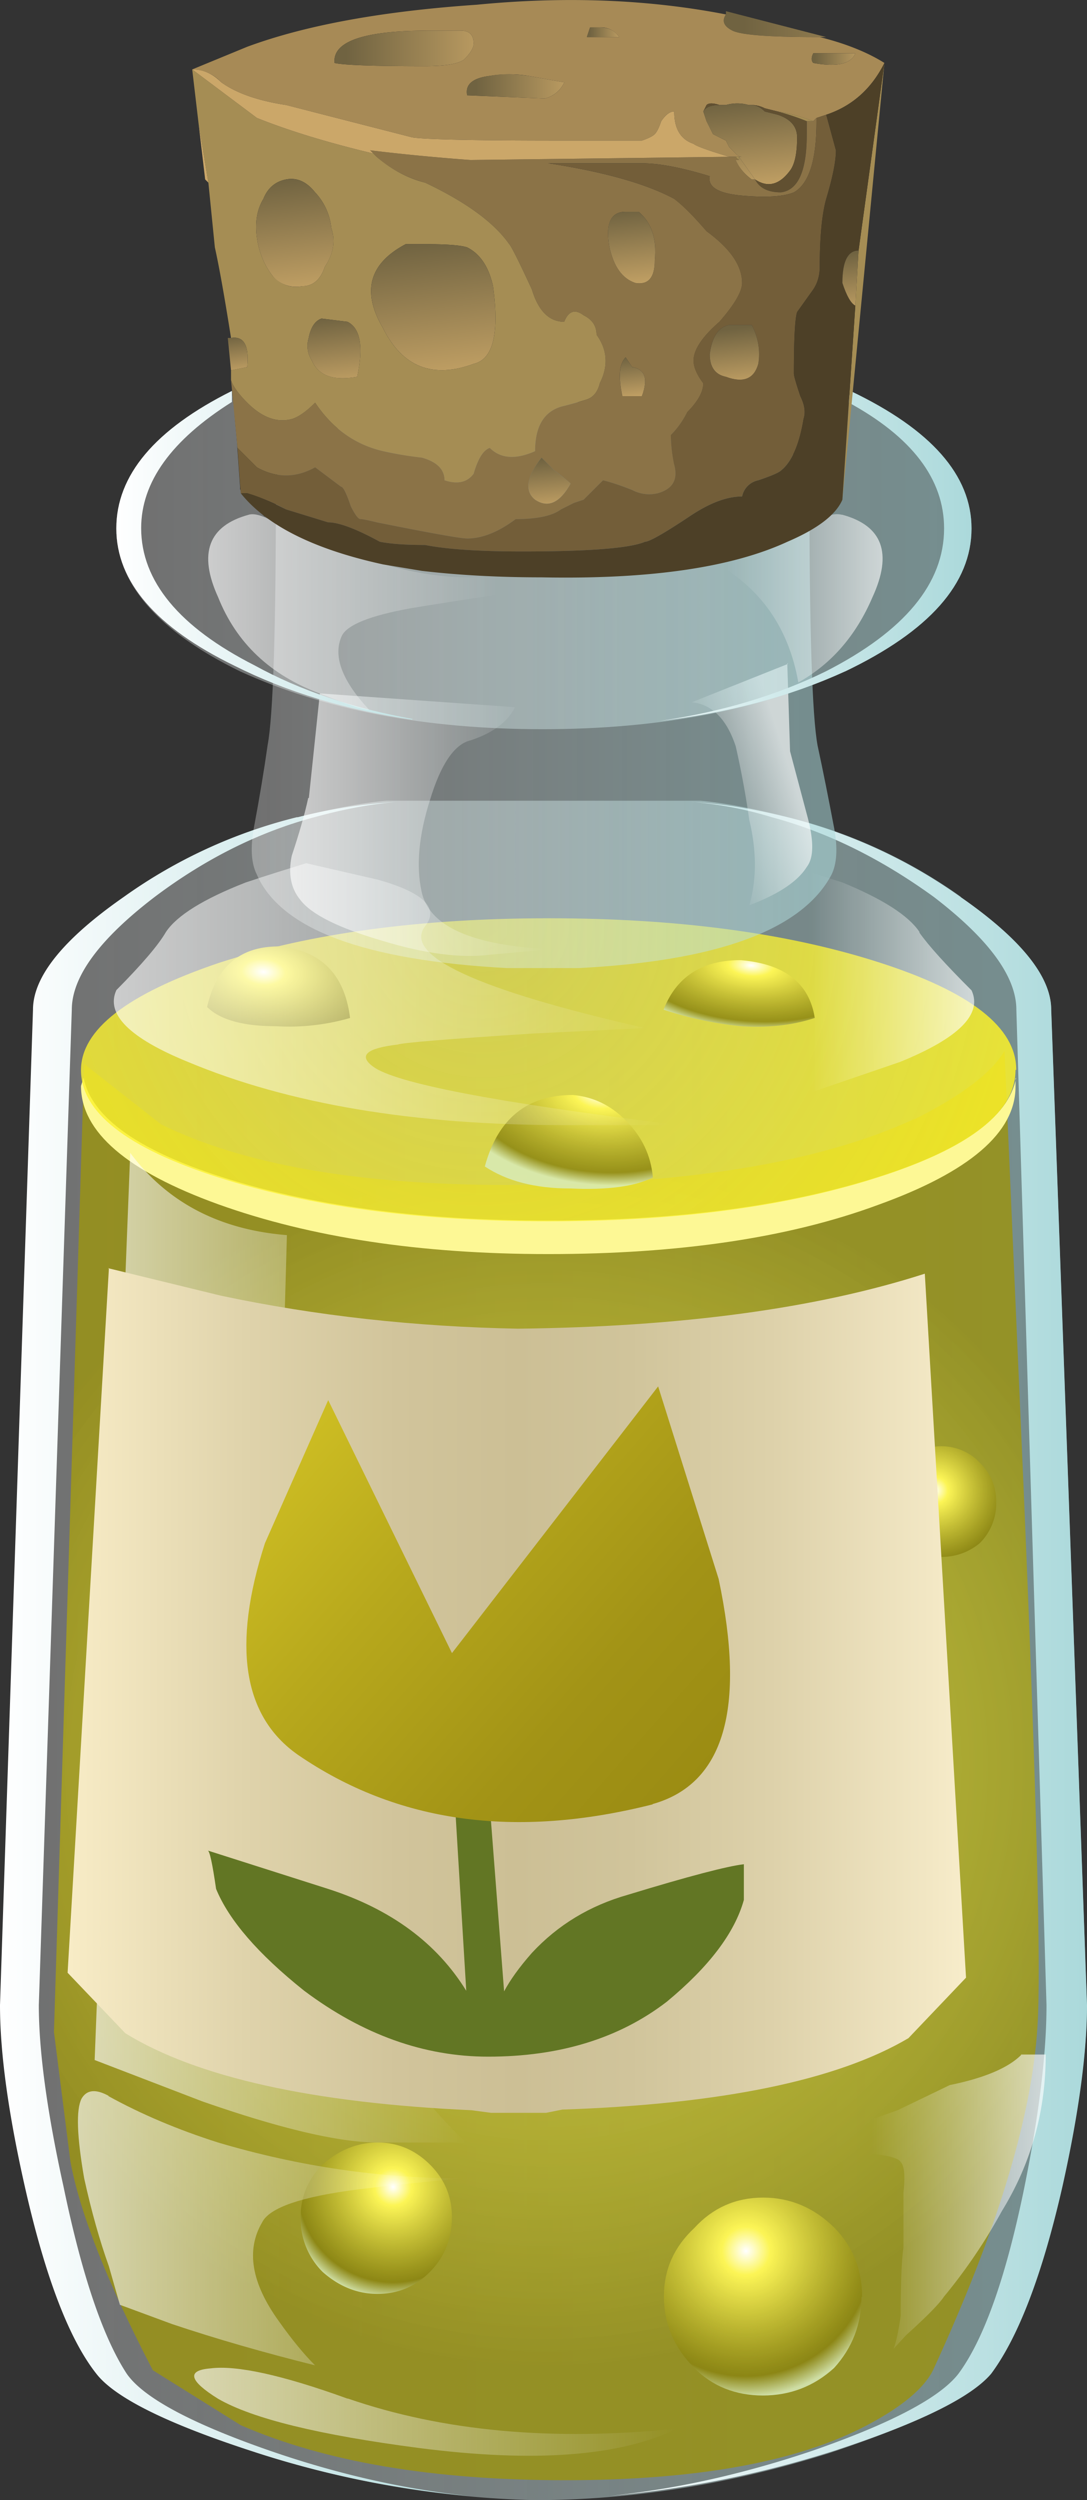 <svg xmlns="http://www.w3.org/2000/svg" viewBox="0 0 16.802 38.639"><rect x="0" y="0" width="16.802" height="38.639" fill="#333333" stroke="none"/><g transform="translate(-1.429 -6.777)"><linearGradient id="a" y2="776.65" gradientUnits="userSpaceOnUse" x2="273.3" gradientTransform="matrix(.85 0 0 .85 -214.45 -627.85)" y1="776.65" x1="254.1"><stop stop-color="#fff" stop-opacity=".298" offset="0"/><stop stop-color="#ABD9DB" stop-opacity=".549" offset="1"/></linearGradient><path d="M16.275 20.64c.936.65 1.402 1.232 1.402 1.742l.553 15.384c0 .71-.128 1.644-.383 2.806-.31 1.36-.68 2.323-1.104 2.89-.312.368-1.147.78-2.508 1.232-1.53.48-3.045.723-4.547.723a14.954 14.954 0 01-4.377-.765c-1.3-.425-2.09-.822-2.38-1.19-.42-.538-.79-1.502-1.1-2.89-.25-1.134-.38-2.068-.38-2.806l.51-15.384c0-.51.47-1.09 1.405-1.742a7.875 7.875 0 012.678-1.233c.567-.142 1.02-.227 1.36-.255h4.846c.34.028.793.113 1.36.255a7.858 7.858 0 012.675 1.233z" fill="url(#a)" fill-rule="evenodd"/><radialGradient id="b" gradientUnits="userSpaceOnUse" cy="778.75" cx="263.91" gradientTransform="matrix(.85 0 0 -.85 -214.45 695.99)" r="11.164"><stop stop-color="#FBF128" stop-opacity=".667" offset="0"/><stop stop-color="#999214" stop-opacity=".847" offset=".988"/></radialGradient><path d="M15.553 24.082c.737-.37 1.204-.723 1.403-1.063l.297 6.8c.198 4.67.27 7.43.212 8.28-.084 1.39-.623 3.16-1.614 5.31-.14.28-.48.565-1.02.85-1.07.566-2.63.85-4.67.85s-3.71-.283-5.01-.85l-1.36-.85c-.707-1.36-1.13-2.438-1.274-3.23l-.254-1.998.467-14.96 1.19.934c1.273.624 3.06.936 5.353.936 2.72 0 4.815-.34 6.29-1.02z" fill="url(#b)" fill-rule="evenodd"/><path d="M17.126 23.444v.128c0 .708-.71 1.317-2.125 1.827-1.38.51-3.08.76-5.1.76-1.98 0-3.68-.26-5.1-.77-1.41-.51-2.12-1.12-2.12-1.828l.04-.13c.12.624.87 1.148 2.25 1.573s3.04.637 4.93.637c1.93 0 3.59-.21 4.98-.636 1.39-.424 2.14-.95 2.254-1.57z" fill="#fdf895" fill-rule="evenodd"/><radialGradient id="c" gradientUnits="userSpaceOnUse" cy="535.08" cx="604.34" gradientTransform="matrix(.74 .419 .419 -.74 -662.52 163.74)" r="9.896"><stop stop-color="#FCF33F" stop-opacity=".667" offset="0"/><stop stop-color="#FBF128" stop-opacity=".847" offset=".988"/></radialGradient><path d="M17.126 23.316c0 .65-.71 1.204-2.125 1.657-1.41.453-3.11.68-5.1.68-1.98 0-3.68-.227-5.1-.68-1.41-.453-2.12-1.006-2.12-1.657 0-.624.71-1.175 2.13-1.657 1.417-.46 3.117-.69 5.1-.69s3.684.226 5.1.68c1.417.454 2.126 1.006 2.126 1.66z" fill="url(#c)" fill-rule="evenodd"/><radialGradient id="d" gradientUnits="userSpaceOnUse" cy="163.71" cx="812.25" gradientTransform="matrix(.422 .738 .738 -.422 -456.08 -489.78)" r="2.016"><stop stop-color="#fff" offset="0"/><stop stop-color="#FCF556" offset=".165"/><stop stop-color="#8A8411" stop-opacity=".847" offset=".859"/><stop stop-color="#D8EBBA" stop-opacity=".847" offset="1"/></radialGradient><path d="M8.414 41.04c0 .338-.114.622-.34.85s-.496.34-.808.34-.594-.114-.85-.34a1.157 1.157 0 01-.34-.85c0-.314.114-.582.34-.81.256-.226.54-.34.85-.34.312 0 .58.114.808.34s.34.497.34.81z" fill="url(#d)" fill-rule="evenodd"/><radialGradient id="e" gradientUnits="userSpaceOnUse" cy="157.8" cx="816.94" gradientTransform="matrix(.421 .738 .738 -.421 -447.43 -494.9)" r="2.648"><stop stop-color="#fff" offset="0"/><stop stop-color="#FCF556" offset=".165"/><stop stop-color="#8A8411" stop-opacity=".847" offset=".859"/><stop stop-color="#D8EBBA" stop-opacity=".847" offset="1"/></radialGradient><path d="M14.746 42.27c0 .426-.142.794-.425 1.105-.31.283-.68.425-1.1.425s-.78-.142-1.06-.425c-.31-.312-.47-.68-.47-1.104s.16-.77.47-1.06c.284-.31.638-.47 1.064-.47.425 0 .793.16 1.105.47.283.29.425.64.425 1.07z" fill="url(#e)" fill-rule="evenodd"/><radialGradient id="f" gradientUnits="userSpaceOnUse" cy="146.73" cx="806.49" gradientTransform="matrix(.42 .739 .739 -.42 -431.28 -504.56)" r="1.467"><stop stop-color="#fff" offset="0"/><stop stop-color="#FCF556" offset=".165"/><stop stop-color="#8A8411" stop-opacity=".847" offset=".859"/><stop stop-color="#D8EBBA" stop-opacity=".847" offset="1"/></radialGradient><path d="M16.828 29.99a.867.867 0 01-.255.637.913.913 0 01-.596.212c-.565 0-.85-.29-.85-.85 0-.23.085-.43.256-.6a.818.818 0 011.19-.007c.17.17.255.37.255.596z" fill="url(#f)" fill-rule="evenodd"/><radialGradient id="g" gradientUnits="userSpaceOnUse" cy="-314.73" cx="742.76" gradientTransform="matrix(-.063 .848 1.436 .106 504.25 -574.7)" r="1.429"><stop stop-color="#fff" offset="0"/><stop stop-color="#FCF556" offset=".165"/><stop stop-color="#8A8411" stop-opacity=".847" offset=".859"/><stop stop-color="#D8EBBA" stop-opacity=".847" offset="1"/></radialGradient><path d="M5.693 22.637c-.51 0-.864-.1-1.063-.297.142-.624.51-.936 1.105-.936.65.058 1.02.425 1.105 1.106a3.4 3.4 0 01-1.147.127z" fill="url(#g)" fill-rule="evenodd"/><radialGradient id="h" gradientUnits="userSpaceOnUse" cy="-315.61" cx="743.06" gradientTransform="matrix(-.057 .848 1.428 .115 503.74 -570.14)" r="1.666"><stop stop-color="#fff" offset="0"/><stop stop-color="#FCF556" offset=".165"/><stop stop-color="#8A8411" stop-opacity=".847" offset=".859"/><stop stop-color="#D8EBBA" stop-opacity=".847" offset="1"/></radialGradient><path d="M10.24 25.145c-.537 0-.977-.114-1.317-.34.2-.737.652-1.105 1.36-1.105.312.028.58.156.808.383.26.255.4.553.43.892-.28.14-.71.197-1.27.17z" fill="url(#h)" fill-rule="evenodd"/><radialGradient id="i" gradientUnits="userSpaceOnUse" cy="-321.73" cx="742.95" gradientTransform="matrix(-.061 .848 1.812 .131 641.33 -566.18)" r="1.178"><stop stop-color="#fff" offset="0"/><stop stop-color="#FCF556" offset=".165"/><stop stop-color="#8A8411" stop-opacity=".847" offset=".859"/><stop stop-color="#D8EBBA" stop-opacity=".847" offset="1"/></radialGradient><path d="M12.876 22.637a5.602 5.602 0 01-1.19-.255c.198-.51.596-.766 1.19-.766.68.058 1.063.354 1.147.894-.34.113-.722.155-1.147.127z" fill="url(#i)" fill-rule="evenodd"/><linearGradient id="j" y2="776.6" gradientUnits="userSpaceOnUse" x2="262.47" gradientTransform="matrix(.85 0 0 .85 -214.45 -627.85)" y1="776.6" x1="255.72"><stop stop-color="#fff" stop-opacity=".639" offset="0"/><stop stop-color="#fff" stop-opacity="0" offset="1"/></linearGradient><path d="M3.44 24.592c.568.765 1.376 1.19 2.424 1.274l-.042 1.487a95.292 95.292 0 01-.425 4.675c-.2 1.758.283 3.6 1.444 5.525.57.964 1.17 1.743 1.79 2.337H7.27c-.595 0-1.5-.212-2.72-.638l-1.658-.637.55-14.023z" fill="url(#j)" fill-rule="evenodd"/><linearGradient id="k" y2="776.62" gradientUnits="userSpaceOnUse" x2="263.71" gradientTransform="matrix(.85 0 0 .85 -214.45 -627.85)" y1="776.62" x1="253.99"><stop stop-color="#fff" offset="0"/><stop stop-color="#ABD9DB" offset="1"/></linearGradient><path d="M6.034 19.407a7.678 7.678 0 011.508-.234c-.37.03-.786.106-1.253.234-.85.227-1.68.638-2.47 1.233-.85.65-1.28 1.232-1.28 1.742l-.51 15.384c0 .71.126 1.644.382 2.806.282 1.36.607 2.323.976 2.89.254.368.99.766 2.21 1.19 1.04.36 2.066.595 3.08.7a15.007 15.007 0 01-3.38-.7c-1.3-.425-2.096-.822-2.38-1.19-.424-.538-.79-1.502-1.104-2.89-.256-1.134-.384-2.068-.384-2.806l.51-15.384c0-.51.467-1.09 1.402-1.742a7.841 7.841 0 012.677-1.233z" fill="url(#k)" fill-rule="evenodd"/><linearGradient id="l" y2="776.62" gradientUnits="userSpaceOnUse" x2="273.73" gradientTransform="matrix(.85 0 0 .85 -214.45 -627.85)" y1="776.62" x1="263.88"><stop stop-color="#fff" offset="0"/><stop stop-color="#ABD9DB" offset="1"/></linearGradient><path d="M12.132 19.173c.448.024.938.102 1.466.234a7.892 7.892 0 012.678 1.233c.936.65 1.402 1.232 1.402 1.742l.553 15.384c0 .71-.12 1.644-.38 2.806-.31 1.36-.68 2.323-1.1 2.89-.31.368-1.12.766-2.42 1.19a16.09 16.09 0 01-3.484.7c1.034-.105 2.08-.34 3.145-.7 1.22-.425 1.97-.822 2.253-1.19.397-.538.737-1.502 1.02-2.89.228-1.134.34-2.068.34-2.806l-.466-15.384c0-.51-.425-1.09-1.275-1.742-.82-.595-1.656-1.006-2.506-1.233a5.733 5.733 0 00-1.213-.234z" fill="url(#l)" fill-rule="evenodd"/><linearGradient id="m" y2="764.72" gradientUnits="userSpaceOnUse" x2="266.17" gradientTransform="matrix(.85 0 0 .85 -214.45 -627.85)" y1="764.72" x1="256.03"><stop stop-color="#fff" stop-opacity=".639" offset="0"/><stop stop-color="#fff" stop-opacity="0" offset="1"/></linearGradient><path d="M11.813 24.166h-1.657c-2.324 0-4.264-.325-5.822-.977-.907-.37-1.275-.74-1.106-1.11.397-.4.652-.7.766-.898.17-.255.58-.51 1.232-.765.34-.114.652-.21.935-.298l1.11.255c.71.2.95.44.728.72-.34.454.793.98 3.4 1.573l-1.742.085c-1.303.084-1.997.14-2.082.17-.48.056-.61.17-.38.34.34.255 1.882.553 4.63.892z" fill="url(#m)" fill-rule="evenodd"/><linearGradient id="n" y2="790.49" gradientUnits="userSpaceOnUse" x2="266.28" gradientTransform="matrix(.85 0 0 .85 -214.45 -627.85)" y1="790.49" x1="257.53"><stop stop-color="#fff" stop-opacity=".639" offset="0"/><stop stop-color="#fff" stop-opacity="0" offset="1"/></linearGradient><path d="M6.798 43.844c1.473.51 3.173.666 5.1.467-.88.43-2.21.53-3.995.3-1.53-.2-2.564-.45-3.102-.76-.45-.28-.49-.44-.12-.47.4-.052 1.107.1 2.127.47z" fill="url(#n)" fill-rule="evenodd"/><linearGradient id="o" y2="-764.45" gradientUnits="userSpaceOnUse" x2="-268.73" gradientTransform="matrix(-.85 0 0 -.85 -214.45 -627.85)" y1="-764.45" x1="-271.58"><stop stop-color="#fff" stop-opacity=".639" offset="0"/><stop stop-color="#fff" stop-opacity="0" offset="1"/></linearGradient><path d="M15.64 21.19c.14.2.41.498.807.894.17.368-.198.736-1.105 1.105l-1.488.51c.227-.63.227-1.27 0-1.92s-.623-1.15-1.19-1.49l.852-.17.935.297c.62.255 1.02.51 1.19.764z" fill="url(#o)" fill-rule="evenodd"/><linearGradient id="p" y2="787.16" gradientUnits="userSpaceOnUse" x2="262.4" gradientTransform="matrix(.85 0 0 .85 -214.45 -627.85)" y1="787.16" x1="255.4"><stop stop-color="#fff" stop-opacity=".639" offset="0"/><stop stop-color="#fff" stop-opacity="0" offset="1"/></linearGradient><path d="M3.1 39.17c.51.282 1.078.522 1.7.72 1.248.37 2.508.554 3.783.554-.623.056-1.16.114-1.615.17-.878.112-1.374.282-1.487.51-.25.425-.17.935.26 1.53.2.283.388.51.558.68-.793-.198-1.53-.41-2.21-.638l-.807-.298-.17-.595c-.142-.396-.27-.85-.382-1.36-.113-.65-.127-1.063-.04-1.232.082-.14.224-.15.422-.04z" fill="url(#p)" fill-rule="evenodd"/><linearGradient id="q" y2="-786.68" gradientUnits="userSpaceOnUse" x2="-269.83" gradientTransform="matrix(-.85 0 0 -.85 -214.45 -627.85)" y1="-786.68" x1="-272.88"><stop stop-color="#fff" stop-opacity=".639" offset="0"/><stop stop-color="#fff" stop-opacity="0" offset="1"/></linearGradient><path d="M17.21 38.53h.383c0 .88-.227 1.687-.68 2.423a8.398 8.398 0 01-.892 1.318c-.08.12-.28.32-.59.6-.07.078-.14.15-.19.21.05-.14.08-.31.11-.51 0-.51.014-.86.043-1.06v-.85c.028-.252.014-.41-.043-.47-.028-.052-.17-.1-.426-.123-.622.058-1.09.058-1.4 0 .198-.14.495-.27.89-.38.2-.058.498-.156.895-.3l.8-.386c.54-.11.904-.267 1.103-.465z" fill="url(#q)" fill-rule="evenodd"/><linearGradient id="r" y2="759.1" gradientUnits="userSpaceOnUse" x2="268.91" gradientTransform="matrix(.85 0 0 .85 -214.45 -627.85)" y1="759.1" x1="258.59"><stop stop-color="#fff" stop-opacity=".298" offset="0"/><stop stop-color="#ABD9DB" stop-opacity=".549" offset="1"/></linearGradient><path d="M9.476 12.99l.34.042.34-.042c1.077 0 1.983.127 2.72.382.71.255 1.064.552 1.064.893 0 2.238.042 3.584.127 4.037.086.397.17.822.256 1.275.057.31.042.552-.043.722-.454.85-1.757 1.33-3.91 1.44H9.264c-2.21-.12-3.5-.6-3.867-1.45-.085-.17-.1-.41-.043-.723.085-.454.156-.878.212-1.275.086-.454.128-1.8.128-4.038 0-.34.354-.64 1.063-.894.735-.255 1.642-.382 2.72-.382z" fill="url(#r)" fill-rule="evenodd"/><linearGradient id="s" y2="761.64" gradientUnits="userSpaceOnUse" x2="263.88" gradientTransform="matrix(.85 0 0 .85 -214.45 -627.85)" y1="761.64" x1="259.33"><stop stop-color="#fff" stop-opacity=".639" offset="0"/><stop stop-color="#fff" stop-opacity="0" offset="1"/></linearGradient><path d="M6.203 19.11l.17-1.616 3.017.213c-.113.227-.34.396-.68.51-.255.057-.468.368-.638.935-.17.538-.212 1.006-.127 1.402.113.54.778.836 1.997.894l-.935.084c-.454.057-1.006-.014-1.658-.212-.68-.198-1.11-.41-1.28-.638-.14-.17-.19-.396-.13-.68.113-.34.2-.638.254-.892z" fill="url(#s)" fill-rule="evenodd"/><linearGradient id="t" y2="-806.42" gradientUnits="userSpaceOnUse" x2="-20.282" gradientTransform="rotate(162.13 -57.835 -330.782) scale(.85)" y1="-806.42" x1="-21.91"><stop stop-color="#fff" stop-opacity=".639" offset="0"/><stop stop-color="#fff" stop-opacity="0" offset="1"/></linearGradient><path d="M13.598 17.027l.043 1.36.26.978c.11.397.11.666 0 .808-.14.227-.44.425-.89.595.115-.396.115-.836 0-1.317a14.06 14.06 0 00-.21-1.14c-.14-.422-.367-.65-.68-.68l1.49-.594z" fill="url(#t)" fill-rule="evenodd"/><linearGradient id="u" y2="756.83" gradientUnits="userSpaceOnUse" x2="271.62" gradientTransform="matrix(.85 0 0 .85 -214.45 -627.85)" y1="756.83" x1="256.1"><stop stop-color="#fff" stop-opacity=".298" offset="0"/><stop stop-color="#ABD9DB" stop-opacity=".549" offset="1"/></linearGradient><path d="M14.576 12.82c1.246.594 1.87 1.302 1.87 2.124 0 .85-.652 1.586-1.956 2.21-1.303.594-2.86.893-4.675.893-1.813 0-3.37-.298-4.675-.894-1.275-.623-1.913-1.36-1.913-2.21 0-.82.595-1.53 1.786-2.124l.042.34v.04l.042.46v.04l.042.595v.042l.04.084.34.34h.04l.13.086.04.04.51.255.25.085h.085l.382.126.296.043.47.126h.17l.38.04.17.04.47.044h.17c.31 0 .55.014.72.043 1.643.03 2.903-.17 3.78-.596.456-.197.74-.41.85-.636v-.34l.135-1.315z" fill="url(#u)" fill-rule="evenodd"/><linearGradient id="v" y2="756.75" gradientUnits="userSpaceOnUse" x2="271.64" gradientTransform="matrix(.85 0 0 .85 -214.45 -627.85)" y1="756.75" x1="263.86"><stop stop-color="#fff" offset="0"/><stop stop-color="#ABD9DB" offset="1"/></linearGradient><path d="M14.49 17.154c-.846.387-1.802.642-2.868.766.952-.138 1.81-.394 2.57-.766 1.22-.623 1.83-1.36 1.83-2.21 0-.764-.498-1.416-1.49-1.954l.044-.17c1.246.595 1.87 1.303 1.87 2.125 0 .85-.652 1.586-1.956 2.21z" fill="url(#v)" fill-rule="evenodd"/><linearGradient id="w" y2="756.74" gradientUnits="userSpaceOnUse" x2="263.53" gradientTransform="matrix(.85 0 0 .85 -214.45 -627.85)" y1="756.74" x1="256.08"><stop stop-color="#fff" offset="0"/><stop stop-color="#ABD9DB" offset="1"/></linearGradient><path d="M7.797 17.898c-1.022-.15-1.936-.426-2.74-.83-1.22-.594-1.83-1.302-1.83-2.124s.596-1.53 1.787-2.125v.17c-.936.59-1.403 1.24-1.403 1.95 0 .82.59 1.53 1.75 2.12.71.39 1.525.665 2.446.83z" fill="url(#w)" fill-rule="evenodd"/><linearGradient id="x" y2="757.77" gradientUnits="userSpaceOnUse" x2="263.03" gradientTransform="matrix(.85 0 0 .85 -214.45 -627.85)" y1="757.77" x1="257.78"><stop stop-color="#fff" stop-opacity=".639" offset="0"/><stop stop-color="#fff" stop-opacity="0" offset="1"/></linearGradient><path d="M9.094 15.667l.042.298c-.566.085-1.02.156-1.36.213-.623.113-.978.254-1.063.425-.142.31 0 .694.425 1.147-.085 0-.34-.084-.765-.255-.765-.283-1.29-.78-1.572-1.487-.31-.68-.15-1.105.47-1.275.09-.028.23.014.43.128.34.17.72.33 1.15.47.85.31 1.602.43 2.254.34z" fill="url(#x)" fill-rule="evenodd"/><linearGradient id="y" y2="757.52" gradientUnits="userSpaceOnUse" x2="267.19" gradientTransform="matrix(.85 0 0 .85 -214.45 -627.85)" y1="757.52" x1="270.01"><stop stop-color="#fff" stop-opacity=".639" offset="0"/><stop stop-color="#fff" stop-opacity="0" offset="1"/></linearGradient><path d="M14.448 14.732c.623.17.78.595.467 1.275-.255.595-.637 1.034-1.146 1.317-.15-.85-.59-1.473-1.32-1.87l.42-.127c.394-.142.78-.298 1.145-.467.17-.114.31-.156.424-.128z" fill="url(#y)" fill-rule="evenodd"/><linearGradient id="z" y2="-7.15" gradientUnits="userSpaceOnUse" x2="-12.925" gradientTransform="scale(-1)" y1="-7.15" x1="-16.275"><stop stop-color="#C1A064" offset="0"/><stop stop-color="#706341" offset="1"/></linearGradient><path d="M14.1 7.35h-.05c-.733 0-1.166-.033-1.3-.1s-.167-.15-.1-.25v-.05l1.55.4h-.1z" fill="url(#z)" fill-rule="evenodd"/><path d="M4.4 7.85l.85-.35c.9-.333 2.083-.55 3.55-.65 1.367-.133 2.65-.083 3.85.15-.067.1-.034.183.1.25s.566.1 1.3.1h.05c.4.1.733.233 1 .4-.2.4-.5.667-.9.8l-.15.05-.05.05a2.679 2.679 0 00-.55-.15l-.2-.05a.439.439 0 00-.2-.05H13a.628.628 0 00-.35 0h-.1c-.1-.033-.166-.033-.2 0l-.05.1.05.15.1.2.2.1.05.1.1.1c.033.032.066.05.102.05H12.7c-.334-.1-.517-.167-.55-.2-.2-.067-.3-.233-.3-.5-.067 0-.134.05-.2.15-.034.1-.067.167-.1.2s-.1.066-.2.1H10.1c-1.333 0-2.1-.017-2.3-.05l-1.95-.5c-.434-.066-.767-.183-1-.35a.622.622 0 00-.45-.2zM14 7.6c-.033.066-.033.117 0 .15.366.067.583.017.65-.15H14zm-3-.25a.336.336 0 00-.3-.15h-.15l-.05.15h.5zm-2 .6c-.267.033-.383.133-.35.3l1.2.05a.447.447 0 00.3-.25l-.55-.1a1.818 1.818 0 00-.6 0zm-.95-.7c-1 0-1.483.167-1.45.5.133.033.6.05 1.4.05.3 0 .5-.033.6-.1.1-.1.15-.184.15-.25 0-.133-.067-.2-.2-.2h-.5z" fill="#a78a56" fill-rule="evenodd"/><linearGradient id="A" y2="-7.689" gradientUnits="userSpaceOnUse" x2="-14.025" gradientTransform="scale(-1)" y1="-7.689" x1="-14.775"><stop stop-color="#C1A064" offset="0"/><stop stop-color="#706341" offset="1"/></linearGradient><path d="M14 7.6h.65c-.067.167-.284.217-.65.15-.033-.033-.033-.083 0-.15z" fill="url(#A)" fill-rule="evenodd"/><linearGradient id="B" y2="11.985" gradientUnits="userSpaceOnUse" x2="-9.707" gradientTransform="rotate(-96.31 0 0)" y1="11.985" x1="-11.065"><stop stop-color="#C1A064" offset="0"/><stop stop-color="#706341" offset="1"/></linearGradient><path d="M13.05 8.4c.07.003.137.037.2.1l.2.05c.2.067.3.184.3.35 0 .233-.033.4-.1.5-.167.233-.35.283-.55.15l-.25-.35h.05c-.035 0-.068-.018-.1-.05l-.1-.1-.05-.1-.2-.1-.102-.2-.048-.15c.035-.067.12-.1.25-.1h.1a.628.628 0 01.35 0h.05z" fill="url(#B)" fill-rule="evenodd"/><path d="M12.3 8.5l.05-.1c.034-.033.1-.033.2 0-.13 0-.215.033-.25.1zm1.15 0c.133.033.283.083.45.15v.2c0 .566-.134.867-.4.9-.2 0-.333-.067-.4-.2.2.133.384.083.55-.15.067-.1.1-.267.1-.5 0-.167-.1-.283-.3-.35l-.2-.05a.3.3 0 00-.2-.1c.07 0 .138.02.2.05l.2.05z" fill="#615031" fill-rule="evenodd"/><path d="M13.9 8.65h.1l.05-.05v.05c0 .6-.116.967-.35 1.1-.167.067-.434.083-.8.05-.367-.033-.534-.133-.5-.3-.434-.133-.784-.2-1.05-.2H9.9c.866.133 1.517.317 1.95.55.133.1.3.267.5.5.366.267.55.533.55.8 0 .133-.117.333-.35.6-.268.233-.4.433-.4.6 0 .1.05.217.15.35 0 .133-.084.283-.25.45-.067.133-.15.25-.25.35 0 .133.016.283.05.45.066.233-.018.383-.25.45a.563.563 0 01-.4-.05 3.426 3.426 0 00-.45-.15l-.3.3-.15.05-.2.1c-.133.1-.367.15-.7.15-.267.2-.517.3-.75.3-.1 0-.566-.083-1.4-.25-.133-.033-.217-.05-.25-.05s-.083-.066-.15-.2c-.067-.2-.117-.3-.15-.3l-.4-.3c-.3.167-.6.167-.9 0l-.3-.3-.1-1.05c.033.1.117.217.25.35.233.233.467.317.7.25.1-.033.216-.117.35-.25.267.4.617.65 1.05.75.133.033.333.067.6.1.233.066.35.183.35.35.2.066.35.033.45-.1.067-.233.15-.367.25-.4.167.167.4.183.7.05 0-.4.15-.633.45-.7.133-.033.25-.066.35-.1s.167-.117.2-.25c.133-.267.116-.517-.05-.75 0-.133-.067-.233-.2-.3-.134-.1-.233-.066-.3.1-.233 0-.4-.167-.5-.5-.2-.433-.317-.667-.35-.7-.234-.333-.667-.65-1.3-.95a1.83 1.83 0 01-.75-.4l-.05-.05-.05-.05c.567.067 1.083.117 1.55.15l4-.05h.1l.05.05h-.05c.066.133.15.233.25.3h.05c.067.133.2.2.4.2.267-.033.4-.333.4-.9v-.2zm-2.8 1.4c-.233 0-.316.184-.25.55.067.3.2.483.4.55.2.033.3-.083.3-.35.033-.333-.05-.583-.25-.75h-.2zm-1.3 3.8c-.233.3-.267.517-.1.65.2.133.383.05.55-.25a2.92 2.92 0 00-.25-.2l-.2-.2zm1.25-.95h.3c.1-.267.05-.417-.15-.45l-.1-.15c-.1.1-.117.3-.05.6z" fill="#8b7347" fill-rule="evenodd"/><path d="M14 8.65h-.1a3.636 3.636 0 00-.45-.15c.2.033.383.083.55.15zm-9 4v-.15l.25-.05c.033-.333-.05-.483-.25-.45-.1-.633-.183-1.1-.25-1.4l-.1-1-.15-.9-.1-.85 1 .75c.5.2 1.1.383 1.8.55l.05.05c.233.2.483.333.75.4.633.3 1.066.617 1.3.95.033.034.15.267.35.7.1.333.268.5.5.5.067-.167.167-.2.3-.1.134.067.2.167.2.3.167.233.184.483.05.75-.032.133-.1.216-.2.25-.1.033-.216.066-.35.1-.3.067-.45.3-.45.7-.3.133-.533.117-.7-.05-.1.033-.183.167-.25.4-.1.133-.25.167-.45.1 0-.167-.117-.284-.35-.35a5.454 5.454 0 01-.6-.1c-.433-.1-.783-.35-1.05-.75-.133.133-.25.217-.35.25-.233.067-.467-.017-.7-.25-.133-.133-.217-.25-.25-.35zm7.85-3.45v.05l-.05-.05h.05zm2.25-1.45l-.65 6.75.2-3 .05-.85.4-2.9zm-9.6 2.1c-.1.167-.133.367-.1.6s.117.433.25.6c.133.133.283.184.45.15.167 0 .283-.1.35-.3.133-.2.167-.4.1-.6a.94.94 0 00-.25-.55c-.133-.167-.283-.233-.45-.2s-.283.133-.35.3zm.75 2.5c.1.233.333.316.7.25.1-.467.05-.75-.15-.85l-.4-.05c-.1.033-.167.133-.2.3a.42.42 0 00.05.35zm1.45-1.8c-.567.3-.684.733-.35 1.3.3.6.767.783 1.4.55.3-.066.4-.467.3-1.2-.066-.3-.2-.5-.4-.6-.1-.033-.316-.05-.65-.05h-.3z" fill="#a58d54" fill-rule="evenodd"/><linearGradient id="C" y2="11.832" gradientUnits="userSpaceOnUse" x2="-9.74" gradientTransform="rotate(-96.31 0 0)" y1="11.832" x1="-11.098"><stop stop-color="#C1A064" offset="0"/><stop stop-color="#706341" offset="1"/></linearGradient><path d="M12.85 9.25V9.2l.25.35h-.05a.747.747 0 01-.25-.3h.05z" fill="url(#C)" fill-rule="evenodd"/><path d="M5.15 14.4l-.05-.7.3.3c.3.167.6.167.9 0l.4.3c.033 0 .083.1.15.3.066.133.117.2.15.2s.117.017.25.05c.833.167 1.3.25 1.4.25.233 0 .484-.1.75-.3.333 0 .566-.05.7-.15l.2-.1.15-.05.3-.3c.133.033.282.083.45.15a.564.564 0 00.398.05c.233-.066.317-.217.25-.45a2.35 2.35 0 01-.05-.45c.1-.1.184-.217.25-.35.167-.167.25-.316.25-.45-.1-.133-.15-.25-.15-.35 0-.167.134-.367.4-.6.233-.267.35-.467.35-.6 0-.267-.183-.533-.55-.8-.2-.233-.366-.4-.5-.5-.43-.233-1.08-.417-1.948-.55h1.45c.266 0 .616.067 1.05.2-.034.167.133.267.5.3.366.034.633.017.8-.05.233-.133.35-.5.35-1.1V8.6l.15-.05.15.55c0 .167-.05.417-.15.75-.065.233-.1.583-.1 1.05 0 .133-.033.25-.1.35l-.25.35c-.033.1-.05.417-.05.95 0 .034.033.15.1.35.066.133.084.25.05.35-.066.4-.183.667-.35.8-.033.034-.15.083-.35.15a.32.32 0 00-.25.25c-.233 0-.5.1-.8.3-.4.267-.634.4-.7.4-.233.1-.867.15-1.9.15-.667 0-1.167-.033-1.5-.1-.3 0-.533-.017-.7-.05-.367-.2-.633-.3-.8-.3l-.65-.2a3.342 3.342 0 00-.6-.25h-.1zm7.9-2.6h-.35c-.167.034-.267.184-.3.45 0 .2.083.317.25.35.267.1.433.033.5-.2.034-.2 0-.4-.1-.6z" fill="#735e39" fill-rule="evenodd"/><path d="M15.1 7.75l-.4 2.9c-.166 0-.25.167-.25.5.067.2.134.317.2.35l-.2 3c-.1.233-.383.45-.85.65-.866.4-2.133.583-3.8.55-.666 0-1.283-.034-1.85-.1l-.6-.1c-1.067-.233-1.8-.6-2.2-1.1h.1c.133.033.333.117.6.25l.65.2c.167 0 .433.1.8.3.167.033.4.05.7.05.333.066.833.1 1.5.1 1.033 0 1.667-.05 1.9-.15.066 0 .3-.133.7-.4.3-.2.566-.3.8-.3a.32.32 0 01.25-.25c.2-.067.316-.117.35-.15.167-.133.283-.4.35-.8.034-.1.017-.217-.05-.35-.066-.2-.1-.316-.1-.35 0-.533.017-.85.05-.95l.25-.35c.066-.1.1-.217.1-.35 0-.467.034-.816.1-1.05.1-.333.15-.583.15-.75l-.15-.55c.4-.133.7-.4.9-.8z" fill="#4d4027" fill-rule="evenodd"/><linearGradient id="D" y2="-7.275" gradientUnits="userSpaceOnUse" x2="-10.55" gradientTransform="scale(-1)" y1="-7.275" x1="-11.05"><stop stop-color="#C1A064" offset="0"/><stop stop-color="#706341" offset="1"/></linearGradient><path d="M11 7.35h-.5l.05-.15h.15c.133 0 .234.05.3.15z" fill="url(#D)" fill-rule="evenodd"/><path d="M7.2 9.15c-.7-.167-1.3-.35-1.8-.55l-1-.75c.167 0 .317.066.45.2.233.167.566.284 1 .35l1.95.5c.2.033.967.05 2.3.05h1.25c.1-.034.167-.067.2-.1s.066-.1.1-.2c.067-.1.134-.15.2-.15 0 .267.1.433.3.5.034.033.217.1.55.2l-4 .05a33.312 33.312 0 01-1.55-.15l.05.05zm-2.55.45l-.05-.05-.1-.85.15.9z" fill="#cba769" fill-rule="evenodd"/><linearGradient id="E" y2="9.99" gradientUnits="userSpaceOnUse" x2="-11.17" gradientTransform="rotate(-96.2 0 0)" y1="9.99" x1="-12.327"><stop stop-color="#C1A064" offset="0"/><stop stop-color="#706341" offset="1"/></linearGradient><path d="M11.1 10.05h.2c.2.167.283.417.25.75 0 .267-.1.383-.3.35-.2-.066-.333-.25-.4-.55-.067-.367.016-.55.25-.55z" fill="url(#E)" fill-rule="evenodd"/><linearGradient id="F" y2="11.309" gradientUnits="userSpaceOnUse" x2="-13.234" gradientTransform="scale(-1) rotate(83.46 0 0)" y1="11.309" x1="-14.114"><stop stop-color="#C1A064" offset="0"/><stop stop-color="#706341" offset="1"/></linearGradient><path d="M13.05 11.8c.1.2.134.4.1.6-.066.233-.232.3-.5.2-.166-.033-.25-.15-.25-.35.034-.267.134-.417.3-.45h.35z" fill="url(#F)" fill-rule="evenodd"/><linearGradient id="G" y2="13.319" gradientUnits="userSpaceOnUse" x2="-12.189" gradientTransform="scale(-1) rotate(83.86)" y1="13.319" x1="-13.12"><stop stop-color="#C1A064" offset="0"/><stop stop-color="#706341" offset="1"/></linearGradient><path d="M14.7 10.65l-.05.85c-.067-.033-.134-.15-.2-.35 0-.333.083-.5.25-.5z" fill="url(#G)" fill-rule="evenodd"/><linearGradient id="H" y2="3.484" gradientUnits="userSpaceOnUse" x2="-12.517" gradientTransform="scale(-1) rotate(82.6)" y1="3.484" x1="-13.097"><stop stop-color="#C1A064" offset="0"/><stop stop-color="#706341" offset="1"/></linearGradient><path d="M5 12.5l-.05-.5H5c.2-.033.283.117.25.45L5 12.5z" fill="url(#H)" fill-rule="evenodd"/><linearGradient id="I" y2="-8.112" gradientUnits="userSpaceOnUse" x2="-8.787" gradientTransform="scale(-1)" y1="-8.112" x1="-10.312"><stop stop-color="#C1A064" offset="0"/><stop stop-color="#706341" offset="1"/></linearGradient><path d="M9 7.95c.167-.034.366-.034.6 0l.55.1a.449.449 0 01-.3.25l-1.2-.05c-.033-.167.083-.267.35-.3z" fill="url(#I)" fill-rule="evenodd"/><linearGradient id="J" y2="-7.525" gradientUnits="userSpaceOnUse" x2="-6.775" gradientTransform="scale(-1)" y1="-7.525" x1="-9.025"><stop stop-color="#C1A064" offset="0"/><stop stop-color="#706341" offset="1"/></linearGradient><path d="M8.05 7.25h.5c.133 0 .2.067.2.2 0 .067-.05.15-.15.25-.1.067-.3.1-.6.1-.8 0-1.267-.017-1.4-.05-.033-.333.45-.5 1.45-.5z" fill="url(#J)" fill-rule="evenodd"/><linearGradient id="K" y2="4.766" gradientUnits="userSpaceOnUse" x2="-10.133" gradientTransform="scale(-1) rotate(83.46 0 0)" y1="4.766" x1="-11.894"><stop stop-color="#C1A064" offset="0"/><stop stop-color="#706341" offset="1"/></linearGradient><path d="M5.5 9.85c.067-.167.183-.267.35-.3s.316.034.45.2a.94.94 0 01.25.55c.067.2.034.4-.1.6-.067.2-.184.3-.35.3a.477.477 0 01-.45-.15c-.133-.167-.217-.367-.25-.6s0-.433.1-.6z" fill="url(#K)" fill-rule="evenodd"/><linearGradient id="L" y2="5.11" gradientUnits="userSpaceOnUse" x2="-12.372" gradientTransform="rotate(-96.78)" y1="5.11" x1="-13.429"><stop stop-color="#C1A064" offset="0"/><stop stop-color="#706341" offset="1"/></linearGradient><path d="M6.25 12.35A.42.42 0 016.2 12c.033-.167.1-.267.2-.3l.4.05c.2.1.25.383.15.85-.367.067-.6-.017-.7-.25z" fill="url(#L)" fill-rule="evenodd"/><linearGradient id="M" y2="6.72" gradientUnits="userSpaceOnUse" x2="-11.375" gradientTransform="rotate(-96.78)" y1="6.72" x1="-13.49"><stop stop-color="#C1A064" offset="0"/><stop stop-color="#706341" offset="1"/></linearGradient><path d="M7.7 10.55H8c.333 0 .55.017.65.05.2.1.333.3.4.6.1.733 0 1.133-.3 1.2-.633.233-1.1.05-1.4-.55-.333-.567-.217-1 .35-1.3z" fill="url(#M)" fill-rule="evenodd"/><linearGradient id="N" y2="8.453" gradientUnits="userSpaceOnUse" x2="-14.787" gradientTransform="rotate(-95.74 0 0)" y1="8.453" x1="-15.541"><stop stop-color="#C1A064" offset="0"/><stop stop-color="#706341" offset="1"/></linearGradient><path d="M9.8 13.85l.2.2c.134.1.217.167.25.2-.167.3-.35.383-.55.25-.167-.133-.134-.35.1-.65z" fill="url(#N)" fill-rule="evenodd"/><linearGradient id="O" y2="9.618" gradientUnits="userSpaceOnUse" x2="-13.53" gradientTransform="rotate(-96.83 0 0)" y1="9.618" x1="-14.159"><stop stop-color="#C1A064" offset="0"/><stop stop-color="#706341" offset="1"/></linearGradient><path d="M11.05 12.9c-.066-.3-.05-.5.05-.6l.1.15c.2.033.25.183.15.45h-.3z" fill="url(#O)" fill-rule="evenodd"/><linearGradient id="P" y2="775.77" gradientUnits="userSpaceOnUse" x2="271.58" gradientTransform="matrix(.85 .005 0 .85 -214.45 -627.85)" y1="775.77" x1="255.23"><stop stop-color="#F8ECC6" offset="0"/><stop stop-color="#F7EBC5" offset=".008"/><stop stop-color="#DFD3AB" offset=".196"/><stop stop-color="#D1C49B" offset=".365"/><stop stop-color="#CCBF95" offset=".498"/><stop stop-color="#D0C49B" offset=".624"/><stop stop-color="#DDD1AA" offset=".78"/><stop stop-color="#F2E7C4" offset=".957"/><stop stop-color="#F8EDCB" offset="1"/></linearGradient><path d="M3.1 26.377l1.744.425c1.473.312 3.003.48 4.59.51 2.52-.028 4.618-.312 6.29-.85l.637 10.88-.89.935c-1.1.65-2.89 1.02-5.35 1.104l-.252.05h-.85l-.3-.04c-2.463-.112-4.25-.51-5.353-1.19l-.892-.935.638-10.88z" fill="url(#P)" fill-rule="evenodd"/><path d="M8.796 33.94c.113.03.183.313.212.85l.213 2.764c.09-.17.23-.368.43-.595.4-.43.89-.73 1.49-.9.937-.286 1.53-.44 1.786-.47v.552c-.142.51-.54 1.034-1.19 1.572-.735.566-1.656.85-2.762.85-.99 0-1.94-.34-2.846-1.02-.71-.567-1.162-1.09-1.36-1.573-.057-.393-.1-.593-.13-.593l1.87.596c.965.312 1.674.836 2.127 1.572l-.17-2.807c.087-.537.2-.807.34-.807z" fill="#627624" fill-rule="evenodd"/><linearGradient id="Q" y2="409.64" gradientUnits="userSpaceOnUse" x2="714.29" gradientTransform="matrix(.639 .56 -.56 .639 -214.45 -627.85)" y1="409.64" x1="703.75"><stop stop-color="#D3C325" offset="0"/><stop stop-color="#B7A81C" offset=".384"/><stop stop-color="#A29316" offset=".753"/><stop stop-color="#9B8C13" offset="1"/></linearGradient><path d="M11.516 34.664c-2.125.538-3.952.283-5.482-.766-.85-.595-1.02-1.686-.51-3.27l.978-2.212 1.913 3.91 3.187-4.122.935 2.975c.424 2.01.084 3.17-1.02 3.48z" fill="url(#Q)" fill-rule="evenodd"/></g></svg>